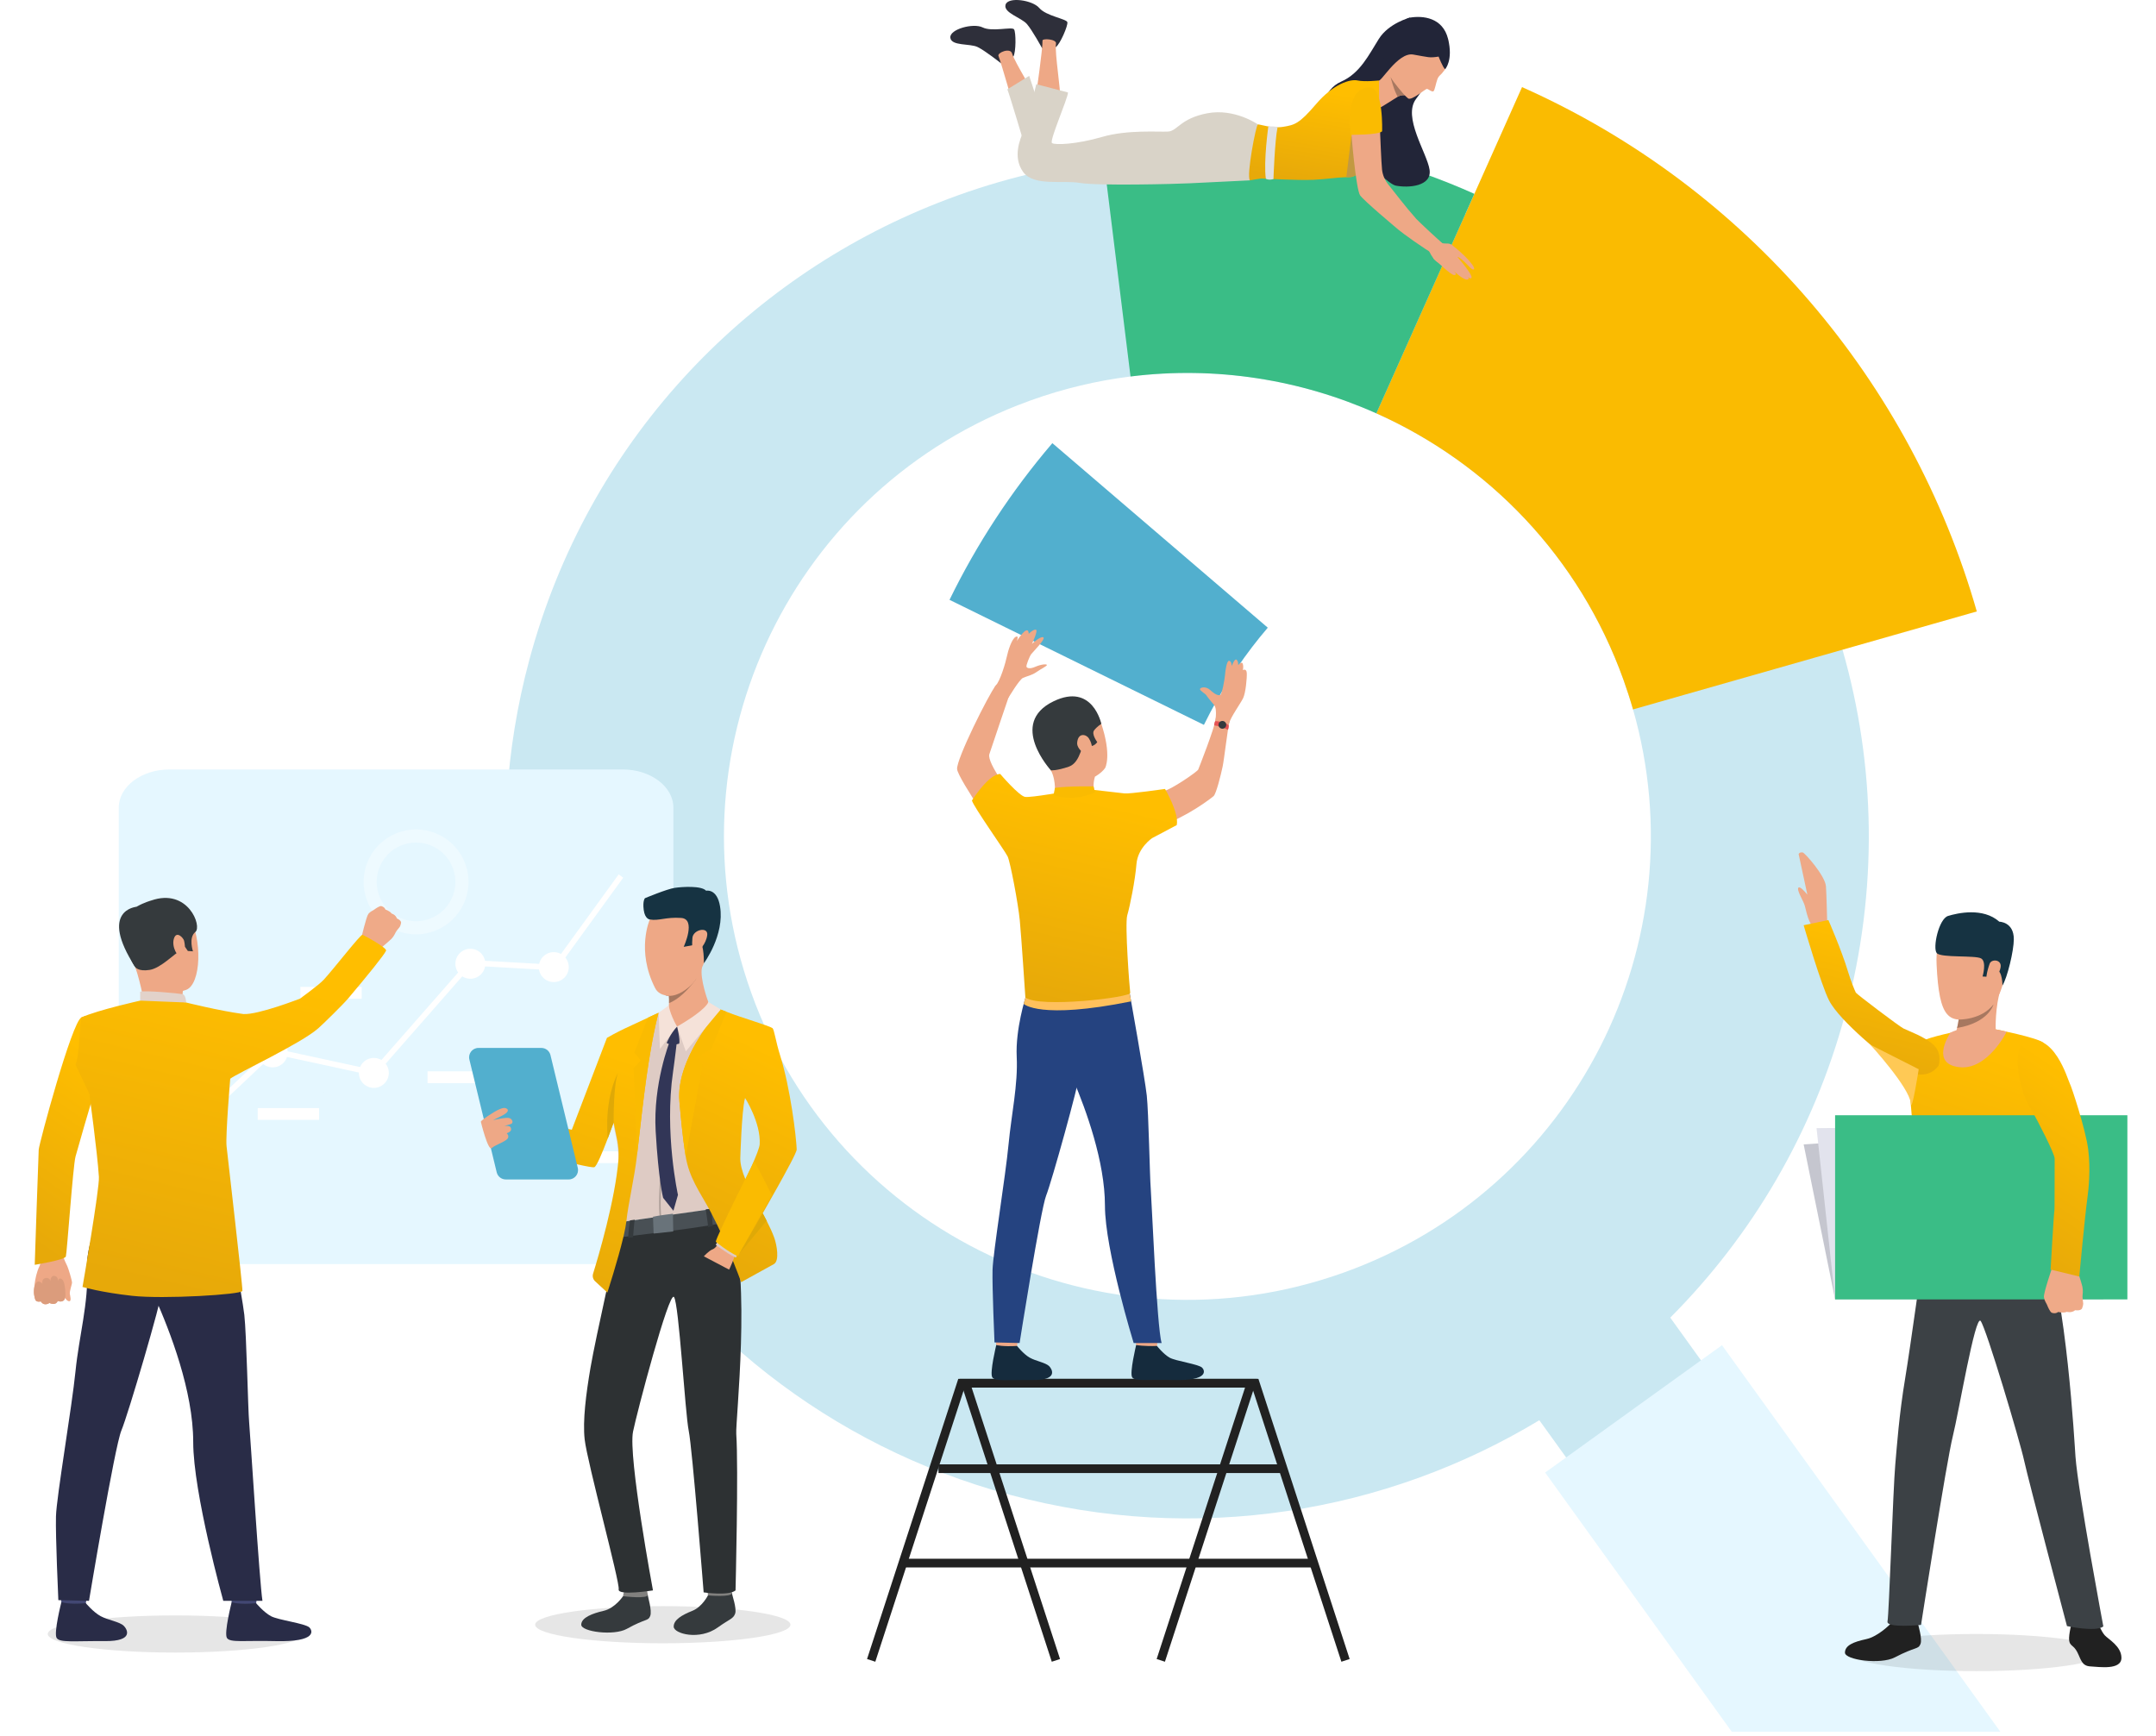 <svg width="452" height="364" viewBox="0 0 452 364" fill="none" xmlns="http://www.w3.org/2000/svg">
<path d="M386.297 136.29C386.29 136.263 386.283 136.239 386.275 136.213C374.88 96.471 346.439 62.501 307.143 45.021H307.139C300.409 41.999 293.344 39.493 286.012 37.519C267.665 32.581 249.179 31.463 231.41 33.662C231.396 33.665 231.377 33.665 231.363 33.669L231.338 33.662C219.381 35.159 207.744 38.145 196.677 42.519C196.655 42.527 196.635 42.537 196.612 42.545C155.972 58.528 123.192 92.928 110.976 138.328C90.47 214.525 135.604 292.894 211.774 313.394C250.891 323.917 290.577 317.142 322.716 297.749L328.717 306.08L356.992 285.721L350.166 276.242C367.197 259.162 380.129 237.531 386.846 212.565C393.836 186.6 393.203 160.374 386.297 136.29ZM281.709 266.795C231.207 284.893 175.594 258.629 157.494 208.127C139.733 158.564 164.7 104.074 213.374 84.96C214.296 84.598 215.224 84.247 216.165 83.911C223.056 81.442 230.04 79.797 237.011 78.929C254.884 76.702 272.668 79.565 288.547 86.658C311.874 97.078 331.081 116.629 340.379 142.58C341.109 144.623 341.772 146.673 342.361 148.73C356.311 197.518 330.169 249.427 281.709 266.795Z" fill="#CAE8F2"/>
<path d="M414.431 128.191L386.275 136.213L342.36 148.729C341.771 146.673 341.109 144.622 340.378 142.58C331.081 116.629 311.873 97.078 288.547 86.657L307.139 45.021H307.143L309.1 40.639L319.092 18.261C366.452 39.327 400.722 80.285 414.431 128.191Z" fill="#FABB01"/>
<path d="M309.1 40.639L307.143 45.021L288.547 86.658C272.667 79.565 254.884 76.702 237.011 78.929L231.41 33.662L230.824 28.914C249.193 26.634 268.304 27.79 287.273 32.895C294.844 34.931 302.148 37.519 309.1 40.639Z" fill="#3ABD86"/>
<path d="M265.787 131.592C261.224 136.928 257.176 142.848 253.751 149.315C253.285 150.196 252.835 151.081 252.398 151.969L211.457 131.845L199.064 125.755C204.793 114.015 212.017 102.981 220.607 92.925L220.633 92.912L227.5 98.793L231.133 101.907L265.787 131.592Z" fill="#52AFCE"/>
<path d="M419.364 363.058H363.061L323.935 308.719L342.285 295.504L361.013 282.02L370.339 294.977L419.364 363.058Z" fill="#E5F7FF"/>
<path d="M218.466 10.095C218.466 10.095 216.436 6.371 215.283 5.031C214.129 3.691 210.294 2.685 210.815 0.973C211.336 -0.739 216.474 0.005 217.889 1.681C219.303 3.357 223.623 3.952 223.771 4.659C223.919 5.367 222.271 9.238 221.346 9.871C220.42 10.504 218.466 10.095 218.466 10.095Z" fill="#2E2F3A"/>
<path d="M209.842 13.249C209.842 13.249 206.538 10.629 204.947 9.857C203.354 9.086 199.436 9.686 199.234 7.907C199.033 6.128 204.045 4.772 206.008 5.748C207.972 6.723 212.171 5.554 212.589 6.145C213.006 6.735 213.03 10.943 212.433 11.892C211.834 12.839 209.842 13.249 209.842 13.249Z" fill="#2E2F3A"/>
<path d="M217.181 20.071C217.181 20.071 218.624 10.205 218.56 8.494C218.541 8.005 221.528 8.186 221.388 9.126C221.084 11.172 222.463 19.103 222.223 20.555C221.985 22.007 217.059 20.985 217.181 20.071Z" fill="#EEA886"/>
<path d="M212.661 22.907C212.661 22.907 209.957 13.326 209.327 11.734C209.047 11.025 211.802 9.927 212.176 11.191C212.762 13.175 217.125 19.921 217.481 21.349C217.837 22.776 212.911 23.795 212.661 22.907Z" fill="#EEA886"/>
<path d="M214.538 29.564C214.538 29.564 211.635 19.774 211.188 18.732L215.766 15.903C215.766 15.903 217.889 22.156 218.187 23.721C218.485 25.284 214.538 29.564 214.538 29.564Z" fill="#D9D3C8"/>
<path d="M295.594 3.696C295.594 3.696 291.172 4.814 289.068 8.157C286.964 11.501 285.146 15.353 281.192 17.1C277.239 18.847 277.213 23.349 277.521 24.043C277.828 24.738 289.973 38.389 292.623 38.917C295.274 39.445 300.235 39.078 299.704 35.57C299.173 32.062 293.974 24.516 296.893 20.71C299.81 16.903 300.546 13.396 300.546 13.396L295.594 3.696Z" fill="#222538"/>
<path d="M294.822 20.021C294.822 20.021 294.692 19.979 294.476 19.959C294.224 19.935 293.858 19.942 293.442 20.083C293.338 20.118 293.2 20.188 293.037 20.284C291.986 20.903 289.5 22.584 289.163 22.624C288.775 22.67 289.103 16.87 289.103 16.87C289.103 16.87 290.427 14.528 290.593 12.986C290.76 11.444 294.822 20.021 294.822 20.021Z" fill="#EEA886"/>
<path d="M263.716 26.083C263.716 26.083 258.859 22.677 253.163 23.738C247.467 24.799 246.853 27.462 244.897 27.582C242.942 27.702 236.409 27.144 231.049 28.708C225.688 30.271 221.164 30.439 220.55 29.992C219.936 29.545 223.901 20.611 223.901 19.382L217.255 17.651C217.255 17.651 215.357 25.58 214.612 27.367C213.816 29.279 212.285 32.877 214.464 36.004C216.641 39.131 222.728 37.722 226.413 38.352C230.098 38.983 246.595 38.578 249.476 38.423C252.603 38.256 262.04 37.81 262.04 37.81L263.716 26.083Z" fill="#D9D3C8"/>
<path d="M303.618 8.428C303.618 8.428 303.928 13.228 302.862 14.667C302.436 15.243 302.146 15.556 301.954 15.725C301.679 15.963 301.467 16.263 301.347 16.604C301.016 17.527 300.814 18.827 300.553 19.104C300.267 19.407 299.437 18.637 299.137 18.635C298.837 18.633 295.914 21.156 295.216 20.64C294.516 20.123 290.251 15.796 290.609 12.828C290.968 9.861 292.276 5.431 297.078 5.459C301.88 5.486 303.25 7.234 303.618 8.428Z" fill="#EEA886"/>
<path d="M289.106 31.332C289.014 31.53 287.249 34.349 285.314 35.986C284.511 36.665 283.68 37.14 282.927 37.14C282.696 37.14 282.472 37.143 282.253 37.148C280.034 37.209 278.328 37.549 275.331 37.698C272.218 37.853 264.666 37.419 264.442 37.419C264.219 37.419 262.041 37.81 262.041 37.81C261.259 36.861 263.325 26.139 263.716 26.083C264.108 26.027 266.621 26.976 269.022 26.585C271.422 26.194 272.371 25.971 275.946 21.782C279.519 17.595 283.093 16.533 284.602 16.868C286.109 17.203 289.106 16.868 289.106 16.868C289.106 16.868 289.236 31.053 289.106 31.332Z" fill="url(#paint0_linear)"/>
<path d="M301.6 11.864C301.6 11.864 302.495 14.182 302.97 14.503C302.97 14.503 304.697 12.676 303.587 8.169C302.478 3.661 298.295 3.238 295.594 3.695C292.231 4.265 288.846 15.642 289.02 16.749C289.195 17.858 292.961 10.87 296.263 11.433C299.563 11.995 299.59 12.179 301.6 11.864Z" fill="#222538"/>
<path d="M294.484 19.967C294.234 19.944 293.866 19.962 293.449 20.102C293.346 20.137 293.2 20.188 293.037 20.284C292.266 19.079 291.55 16.225 291.525 16.127C292.042 17.227 294.484 19.967 294.484 19.967Z" fill="#A77860"/>
<path d="M285.314 35.986C284.511 36.665 283.68 37.14 282.927 37.14C282.696 37.14 282.472 37.143 282.253 37.149L283.35 28.261L285.314 35.986Z" fill="#C29941"/>
<path d="M302.689 51.291L300.545 53.24C298.697 52.249 294.062 48.914 293.171 48.155C292.236 47.358 286.001 42.143 285.145 40.955C284.282 39.766 283.187 27.482 283.299 26.919C283.408 26.364 288.72 26.079 289.321 27.379C289.321 27.379 289.598 34.384 289.741 35.558C289.876 36.73 290.325 37.79 291.129 38.777C292.243 40.142 294.614 43.313 296.908 45.877C297.456 46.488 301.982 50.681 302.689 51.291Z" fill="#EEA886"/>
<path d="M289.758 27.535C289.758 27.535 290.092 18.206 287.059 18.321C283.222 18.467 282.647 23.161 283.168 28.262C283.168 28.262 288.902 28.317 289.758 27.535Z" fill="#FABB01"/>
<path d="M301.657 50.377C301.657 50.377 301.942 50.827 302.356 50.966C303.069 51.208 304.126 50.744 304.647 51.679C305.168 52.614 302.653 54.951 301.978 55.093C301.302 55.234 300.219 54.183 299.374 52.108C298.528 50.035 301.657 50.377 301.657 50.377Z" fill="#EEA886"/>
<path d="M304.426 51.387C304.426 51.387 305.71 52.363 307.007 53.618C308.145 54.718 309.302 56.162 309.01 56.434C308.61 56.807 307.835 55.567 306.634 54.548C305.528 53.61 305.591 53.972 305.591 53.972C305.591 53.972 305.579 53.868 306.588 55.114C307.672 56.454 308.792 58.045 308.458 58.274C308.248 58.418 308.238 58.457 307.766 58.031C307.985 58.331 307.933 58.431 307.817 58.529C307.212 59.036 305.312 57.301 304.557 56.612C305.133 57.145 305.499 57.595 304.915 57.664C304.244 57.742 301.668 55.174 300.658 54.339C299.554 53.428 304.426 51.387 304.426 51.387Z" fill="#EEA886"/>
<path d="M265.9 26.511C265.9 26.511 264.876 33.852 265.38 37.464C265.38 37.464 265.914 37.861 266.977 37.54C266.977 37.54 267.243 29.525 267.837 26.68C267.837 26.68 267.51 26.433 265.9 26.511Z" fill="#E0E0E0"/>
<path d="M405.457 265.406H390.087V266.484H405.457V265.406Z" fill="white"/>
<path d="M405.457 267.437H390.087V271.967H405.457V267.437Z" fill="white"/>
<path d="M391.934 273.489H382.867V274.167H391.934V273.489Z" fill="white"/>
<path d="M391.934 274.463H382.867V276.296H391.934V274.463Z" fill="white"/>
<path d="M408.657 259.599H407.98V272.29H408.657V259.599Z" fill="white"/>
<g opacity="0.1" filter="url(#filter0_f)">
<ellipse cx="36.772" cy="342.564" rx="26.763" ry="3.893" fill="black"/>
</g>
<g opacity="0.1" filter="url(#filter1_f)">
<ellipse cx="138.957" cy="340.618" rx="26.763" ry="3.893" fill="black"/>
</g>
<g opacity="0.1" filter="url(#filter2_f)">
<ellipse cx="414.371" cy="346.457" rx="26.763" ry="3.893" fill="black"/>
</g>
<path d="M130.549 265.022H35.521C29.653 265.022 24.897 261.437 24.897 257.014V169.325C24.897 164.903 29.654 161.318 35.521 161.318H130.548C136.415 161.318 141.172 164.903 141.172 169.325V257.014C141.172 261.438 136.415 265.022 130.549 265.022Z" fill="#E5F7FF"/>
<g opacity="0.76">
<g opacity="0.76">
<g opacity="0.76">
<path opacity="0.76" d="M97.578 181.184C95.932 176.582 91.533 173.754 86.896 173.893C85.773 173.927 84.637 174.135 83.522 174.534C80.145 175.742 77.723 178.432 76.728 181.61C76.038 183.813 76.033 186.249 76.871 188.59C76.954 188.823 77.044 189.052 77.142 189.276C77.582 190.29 78.16 191.207 78.846 192.014C81.724 195.395 86.498 196.825 90.927 195.243C96.646 193.196 99.624 186.903 97.578 181.184ZM90.001 192.649C86.68 193.838 83.101 192.766 80.943 190.23C80.429 189.625 79.996 188.938 79.666 188.177C79.593 188.01 79.525 187.839 79.463 187.663C78.835 185.908 78.838 184.081 79.355 182.43C80.101 180.048 81.917 178.03 84.448 177.124C85.285 176.825 86.137 176.669 86.979 176.644C90.455 176.54 93.753 178.66 94.987 182.111C96.521 186.398 94.288 191.117 90.001 192.649Z" fill="white"/>
</g>
</g>
</g>
<path d="M98.869 202.456L116.557 203.454L130.656 184.006L129.703 183.316L115.981 202.243L98.362 201.248L78.161 224.286L57.012 219.702L36.114 239.42L36.923 240.276L57.368 220.986L78.589 225.582L98.869 202.456Z" fill="white"/>
<path d="M78.375 228.074C80.109 228.074 81.514 226.668 81.514 224.934C81.514 223.201 80.109 221.795 78.375 221.795C76.641 221.795 75.236 223.201 75.236 224.934C75.236 226.668 76.641 228.074 78.375 228.074Z" fill="white"/>
<path d="M98.61 205.191C100.344 205.191 101.749 203.785 101.749 202.051C101.749 200.318 100.344 198.912 98.61 198.912C96.876 198.912 95.471 200.318 95.471 202.051C95.471 203.785 96.876 205.191 98.61 205.191Z" fill="white"/>
<path d="M116.099 205.89C117.833 205.89 119.238 204.484 119.238 202.75C119.238 201.017 117.833 199.611 116.099 199.611C114.365 199.611 112.96 201.017 112.96 202.75C112.96 204.484 114.365 205.89 116.099 205.89Z" fill="white"/>
<path d="M57.173 223.773C58.907 223.773 60.312 222.368 60.312 220.634C60.312 218.9 58.907 217.495 57.173 217.495C55.44 217.495 54.034 218.9 54.034 220.634C54.034 222.368 55.44 223.773 57.173 223.773Z" fill="white"/>
<path d="M66.886 232.304H54.033V234.779H66.886V232.304Z" fill="white"/>
<path d="M75.825 206.907H62.972V209.381H75.825V206.907Z" fill="white"/>
<path d="M102.485 224.605H89.632V227.08H102.485V224.605Z" fill="white"/>
<path d="M114.014 220.655H101.161V223.131H114.014V220.655Z" fill="white"/>
<path d="M132.68 241.366H119.827V243.84H132.68V241.366Z" fill="white"/>
<path d="M202.222 290.902H261.023L242.49 347.813L244.224 348.378L263.532 289.08H200.898L181.774 347.813L183.507 348.378L202.222 290.902Z" fill="#212121"/>
<path d="M222.234 347.813L203.703 290.902H262.503L281.218 348.378L282.951 347.813L263.826 289.079H201.192L220.502 348.378L222.234 347.813Z" fill="#212121"/>
<path d="M268.722 307H196.752V308.822H268.722V307Z" fill="#212121"/>
<path d="M275.443 326.788H189.338V328.611H275.443V326.788Z" fill="#212121"/>
<path d="M231.687 161.011C231.687 161.011 233.152 158.446 230.828 151.573C228.581 144.923 220.797 145.527 218.324 149.787C215.852 154.045 216.687 156.692 220.328 161.501C223.969 166.31 230.176 163.211 231.687 161.011Z" fill="#EEA886"/>
<path d="M213.61 279.291C213.61 279.291 213.225 282.114 213.177 282.538C213.129 282.961 208.894 282.289 208.894 282.289L208.55 278.928C208.55 278.928 213.081 278.892 213.61 279.291Z" fill="#EEA886"/>
<path d="M213.222 282.178C213.222 282.178 214.564 283.881 215.862 284.621C217.16 285.363 219.2 285.657 219.968 286.425C220.521 286.979 221.985 289.363 216.594 289.316C211.203 289.268 208.603 289.652 208.026 288.738C207.449 287.823 208.862 281.988 208.862 281.988C208.862 281.988 210.182 282.359 213.222 282.178Z" fill="#152B3D"/>
<path d="M242.94 279.291C242.94 279.291 242.555 282.114 242.507 282.538C242.459 282.961 238.222 282.289 238.222 282.289L237.88 278.928C237.88 278.928 242.41 278.892 242.94 279.291Z" fill="#EEA886"/>
<path d="M242.552 282.178C242.552 282.178 243.894 283.881 245.192 284.621C246.49 285.363 251.267 285.972 252.034 286.739C252.588 287.293 253.511 289.525 245.925 289.316C240.535 289.166 237.934 289.652 237.356 288.738C236.778 287.823 238.191 281.988 238.191 281.988C238.191 281.988 239.866 282.286 242.552 282.178Z" fill="#152B3D"/>
<path d="M215.037 208.991C215.037 208.991 212.865 215.739 213.151 221.555C213.437 227.372 212.028 233.737 211.451 239.811C210.81 246.585 208.182 262.62 208.086 266.245C207.991 269.867 208.494 281.437 208.494 281.437L213.755 281.563C213.755 281.563 218.173 253.53 219.317 250.669C220.462 247.808 226.136 227.416 226.326 225.128C226.517 222.841 215.037 208.991 215.037 208.991Z" fill="#254380"/>
<path d="M236.847 208.288C236.847 208.288 240.04 226.134 240.421 229.693C240.802 233.253 241.057 246.92 241.247 249.145C241.438 251.369 242.518 278.26 243.536 281.565H237.671C237.671 281.565 231.649 262.018 231.649 252.769C231.649 243.521 227.661 232.661 225.086 226.56C222.512 220.458 216.62 220.313 215.037 208.992C215.037 208.991 234.705 204.696 236.847 208.288Z" fill="#254380"/>
<path d="M229.559 162.827C229.559 162.827 228.897 164.753 229.559 166.127C230.221 167.501 221.106 166.676 221.106 166.676C221.106 166.676 221.518 163.836 220.327 161.5C219.136 159.165 229.559 162.827 229.559 162.827Z" fill="#EEA886"/>
<path d="M214.613 210.461C214.613 210.461 217.892 213.827 237.14 209.936L236.848 208.287L214.966 209.111L214.613 210.461Z" fill="#FFC05C"/>
<path d="M230.939 166.574C230.939 166.574 234.306 166.917 235.268 167.1C236.229 167.283 242.704 165.943 244.032 165.805C245.361 165.667 251.023 161.787 251.208 161.328C251.391 160.871 254.653 152.61 254.837 150.824C255.02 149.037 258.015 149.96 257.758 151.19C257.277 153.493 256.66 159.082 256.323 160.703C255.957 162.452 254.978 166.413 254.429 166.901C253.88 167.389 248.779 171.268 243.787 172.917C238.795 174.567 235.036 176.994 235.036 176.994H210.431C210.431 176.994 200.86 163.314 200.654 161.252C200.449 159.191 207.339 145.491 208.714 143.774C210.088 142.057 212.075 144.335 212.075 144.335C212.075 144.335 207.958 156.415 207.409 158.133C206.859 159.851 212.197 167.398 213.663 167.421C215.129 167.443 218.892 166.962 220.564 166.894C222.236 166.824 224 166.092 224 166.092L230.939 166.574Z" fill="#EEA886"/>
<path d="M241.543 175.711C241.543 175.711 238.53 177.714 238.256 181.149C237.981 184.583 236.882 190.011 236.332 191.868C235.782 193.721 236.813 207.187 236.95 208.149C237.087 209.111 217.91 211.396 214.965 209.111C214.965 209.111 214.141 196.538 213.797 192.966C213.453 189.393 211.804 180.737 211.254 179.568C210.705 178.401 204.041 169.052 203.766 167.82C203.766 167.82 207.213 162.324 209.686 162.254C209.686 162.254 213.615 166.858 214.896 167.064C216.176 167.271 224.027 165.831 224.028 165.82C224.028 165.82 224.885 166.986 229.44 165.612C229.44 165.612 234.865 166.224 235.747 166.337C236.816 166.473 244.244 165.404 244.244 165.404C244.244 165.404 247.224 170.436 246.703 172.978L241.543 175.711Z" fill="url(#paint1_linear)"/>
<path d="M254.663 151.897C254.663 151.897 255.337 148.712 254.527 147.799C254.066 147.278 252.957 145.901 252.856 145.697C252.755 145.495 251.565 144.811 251.565 144.483C251.565 144.154 252.729 143.749 253.742 144.686C254.755 145.623 255.387 145.824 255.791 145.723C256.197 145.623 256.779 142.257 256.83 141.421C256.88 140.586 257.203 138.384 257.725 138.535C258.246 138.686 258.222 139.649 258.222 139.649C258.222 139.649 258.829 137.978 259.235 138.307C259.639 138.636 259.588 139.446 259.588 139.446C259.588 139.446 260.347 138.51 260.55 139.193C260.753 139.877 260.55 140.484 260.55 140.484C260.55 140.484 261.335 140.053 261.385 141.116C261.435 142.179 261.157 145.293 260.6 146.406C260.043 147.52 257.959 150.434 257.711 151.57C257.462 152.708 254.663 151.897 254.663 151.897Z" fill="#EEA886"/>
<path d="M211.404 146.304C211.404 146.304 213.693 142.456 214.472 142.114C215.25 141.77 216.349 141.574 217.311 140.888C218.274 140.202 219.545 139.629 219.476 139.4C219.407 139.171 218.274 139.262 217.059 139.788C215.846 140.316 215.314 140.061 215.199 139.785C215.085 139.511 215.846 137.57 216.213 137.112C216.58 136.655 219.19 134.029 218.755 133.639C218.32 133.25 216.625 134.693 216.351 134.99C216.351 134.99 217.702 132.15 217.175 132.014C216.648 131.876 215.663 132.883 215.663 132.883C215.663 132.883 215.778 130.455 213.167 134.395C213.167 134.395 213.717 133.089 212.915 133.525C212.113 133.96 211.334 136.41 211.082 137.647C210.831 138.884 209.687 142.824 208.714 143.774C207.739 144.724 211.404 146.304 211.404 146.304Z" fill="#EEA886"/>
<path d="M220.327 161.5C220.327 161.5 221.534 161.608 224.097 160.722C226.664 159.836 226.854 155.351 227.409 155.882C228.541 156.966 229.611 156.218 230.038 155.576C230.038 155.576 228.786 153.927 229.365 153.133C229.946 152.339 230.89 151.76 230.89 151.76C230.89 151.76 229.086 143.064 220.876 147.026C211.258 151.668 220.327 161.5 220.327 161.5Z" fill="#353A3D"/>
<path d="M229.559 166.127L229.269 164.871C229.269 164.871 224.03 164.763 221.17 165.178L220.87 166.681C220.871 166.681 224.53 168.341 229.559 166.127Z" fill="#FABB01"/>
<path d="M228.267 154.783C227.791 153.992 226.031 153.459 225.824 155.698C225.664 157.435 228.97 159.332 229 157.713C229.03 156.095 228.584 155.309 228.267 154.783Z" fill="#EEA886"/>
<path d="M254.789 151.175C254.789 151.175 256.68 151.221 257.597 152.05C257.597 152.05 257.657 152.575 257.444 152.991C257.444 152.991 255.805 152.225 254.549 152.082C254.549 152.081 254.569 151.394 254.789 151.175Z" fill="#E55353"/>
<path d="M256.269 152.775C256.718 152.775 257.082 152.41 257.082 151.961C257.082 151.512 256.718 151.148 256.269 151.148C255.82 151.148 255.456 151.512 255.456 151.961C255.456 152.41 255.82 152.775 256.269 152.775Z" fill="#353A3D"/>
<path d="M378.129 239.917L440.594 235.901L440.937 272.418H384.725L378.129 239.917Z" fill="#C5C6CF"/>
<path d="M380.833 236.515L440.594 235.901L440.937 272.418H384.725L380.833 236.515Z" fill="#E2E3ED"/>
<path d="M379.886 193.999C379.886 193.999 381.307 195.563 381.867 194.875C382.425 194.187 383.061 193.21 383.061 193.21L379.886 193.999Z" fill="#EEA987"/>
<path d="M377.079 179.063L378.908 187.561C378.345 186.87 377.358 185.765 377.037 186.092C376.58 186.562 378.106 188.881 378.368 189.879C378.606 190.795 378.921 192.222 379.316 193.067L380.006 194.459L383.06 193.209C383.06 193.209 382.918 187.15 382.804 185.787C382.616 183.568 378.347 178.763 377.934 178.713C377.188 178.623 377.079 179.063 377.079 179.063Z" fill="#EEA987"/>
<path d="M439.653 339.923C439.653 339.923 440.514 341.995 441.238 342.817C441.963 343.638 444.738 345.107 444.754 347.547C444.77 350.192 440.076 349.459 438.239 349.361C436.403 349.265 436.263 347.852 435.49 346.353C434.718 344.856 433.938 345.11 433.793 343.902C433.648 342.693 434.385 339.988 434.385 339.988L439.653 339.923Z" fill="#212121"/>
<path d="M396.377 340.397C396.377 340.397 393.819 343.084 391.223 343.647C388.624 344.21 386.81 344.927 386.789 346.468C386.77 348.01 394.262 349.024 397.234 347.472C401.668 345.152 402.119 345.851 402.611 344.691C403.102 343.533 402.02 340.433 402.052 340.064C402.092 339.609 396.377 340.397 396.377 340.397Z" fill="#212121"/>
<path d="M403.199 262.841C403.199 262.841 400.513 282.355 399.416 288.952C398.132 296.665 397.697 303.038 397.34 307.031C396.89 312.052 396.026 338.455 395.711 339.923C395.396 341.392 402.74 340.66 402.74 340.66C402.74 340.66 408.067 306.423 409.408 301.074C410.656 296.096 414.089 275.567 415.227 276.927C416.366 278.286 423.517 302.305 424.359 306.233C425.204 310.16 433.336 340.907 433.336 340.907C433.336 340.907 439.414 342.212 440.96 340.982C440.96 340.982 435.656 312.734 435.119 305.372C434.913 302.567 433.251 271.921 428.507 259.504C425.998 252.942 403.199 262.841 403.199 262.841Z" fill="#3C4145"/>
<path d="M411.081 216.037C411.081 216.037 403.972 217.507 403.128 218.255C402.213 219.049 400.598 226.835 400.501 229.005C400.405 231.174 401.359 240.233 402.275 243.607C403.19 246.982 402.981 264.592 402.57 267.36C402.57 267.36 416.83 270.15 430.905 268.319C430.905 268.319 428.472 253.025 429.034 248.402C429.757 242.479 431.492 228.834 431.492 228.834C431.492 228.834 429.613 219.647 428.36 218.588C427.107 217.526 418.395 215.801 418.395 215.801L411.081 216.037Z" fill="url(#paint2_linear)"/>
<path d="M414.02 194.055C414.02 194.055 405.469 190.892 406.004 202.256C406.538 213.619 408.542 214.775 414.167 213.188C419.793 211.6 420.264 204.429 420.996 200.979C421.728 197.527 416.816 194.553 414.02 194.055Z" fill="#EEA886"/>
<path d="M409.673 217.838C409.673 217.838 414.116 221.44 418.394 215.8C418.394 215.8 418.206 211.226 419.515 206.953C420.825 202.68 410.561 212.651 410.561 212.651C410.668 212.726 410.689 213.154 410.628 213.749C410.577 214.253 410.466 214.878 410.299 215.514C409.924 216.943 410.012 216.69 409.673 217.838Z" fill="#EEA886"/>
<path d="M419.808 206.615C419.808 206.615 419.832 203.579 418.57 203.299C417.307 203.02 416.657 204.775 416.657 204.775L415.641 204.72C415.641 204.72 416.55 201.645 415.347 200.938C414.143 200.232 406.943 200.853 406.039 199.817C405.136 198.78 406.446 192.63 408.411 192.026C410.375 191.422 415.741 190.197 419.148 193.231C419.148 193.231 422.2 193.252 422.193 196.911C422.189 199.326 420.836 204.968 419.808 206.615Z" fill="#163342"/>
<path d="M410.299 215.515C416.928 214.401 417.918 210.631 417.932 210.572C415.356 213.895 410.628 213.75 410.628 213.75C410.577 214.254 410.466 214.879 410.299 215.515Z" fill="#A77860"/>
<path d="M417.14 202.01C417.519 201.008 419.651 201.134 419.433 202.723C419.216 204.31 417.452 206.755 416.744 206.296C416.036 205.838 416.62 203.392 417.14 202.01Z" fill="#EEA886"/>
<path d="M420.702 216.288C420.702 216.288 416.692 224.391 410.791 223.735C404.888 223.08 408.309 217.425 408.874 216.523C408.874 216.523 412.415 214.248 420.702 216.288Z" fill="#EEA886"/>
<path d="M383.459 209.745C381.792 206.5 378.129 193.972 378.129 193.972L383.314 192.886C383.314 192.886 386.074 199.192 387.386 203.554C388.027 205.682 388.885 207.769 389.075 208.105C389.267 208.44 398.103 215.131 399.065 215.624C400.029 216.115 403.728 217.395 405.497 219.194C407.266 220.988 406.404 223.45 406.404 223.45C402.653 228.275 395.724 222.002 395.724 222.002C395.724 222.002 385.795 214.291 383.459 209.745Z" fill="url(#paint3_linear)"/>
<path d="M392.109 219.022C392.109 219.022 400.295 227.961 400.578 231.274C400.778 233.639 402.253 224.163 402.253 224.163L392.109 219.022Z" fill="#FFC955"/>
<path d="M446 233.81H384.724V272.418H446V233.81Z" fill="#3ABD86"/>
<path d="M436.475 274.359C436.475 274.359 436.766 273.649 436.74 273.278C436.74 273.278 436.644 272.604 436.606 272.122C436.594 271.969 436.587 271.835 436.591 271.748C436.61 271.386 436.76 270.594 436.56 269.71C436.361 268.826 435.34 265.777 435.34 265.777L432.587 266.186L430.194 265.862C430.194 265.862 428.411 271.067 428.502 271.912C428.512 271.994 428.523 272.075 428.541 272.15C428.687 272.859 429.093 273.323 429.212 273.687C429.256 273.819 429.788 275.111 430.186 275.234C430.74 275.408 431.193 275.302 431.5 275.051C431.5 275.051 432.598 275.342 433.294 275.023C433.294 275.023 434.297 275.323 435.05 274.682C435.049 274.683 436.103 274.873 436.475 274.359Z" fill="#EFAA88"/>
<path d="M424.446 218.39C423.514 218.751 422.526 221.006 423.261 225.43C424.048 230.175 425.615 232.202 426.246 233.312C426.875 234.42 430.769 241.814 430.755 242.909C430.716 245.757 430.783 253.276 430.693 253.852C430.54 254.836 429.904 266.164 429.904 266.164L435.918 267.619C435.918 267.619 437.103 254.845 437.639 250.983C437.854 249.434 438.32 245.184 437.784 240.948C437.267 236.863 434.307 227.832 433.91 227.113C433.512 226.395 430.609 216.003 424.446 218.39Z" fill="url(#paint4_linear)"/>
<path d="M12.637 261.613C12.637 261.613 13.229 262.584 13.302 263.375C13.361 264.001 13.887 264.937 14.116 265.454C14.344 265.97 15.077 268.311 15.104 268.92C15.114 269.169 14.56 270.739 14.637 271.241C14.716 271.742 15.004 272.736 14.553 272.803C14.102 272.87 13.592 272.054 13.592 272.054C13.592 272.054 13.634 272.516 13.252 272.693C12.512 273.036 12.118 272.734 12.118 272.734C12.118 272.734 11.845 273.242 11.502 273.31C10.744 273.461 10.374 273.157 10.374 273.157C10.374 273.157 10.04 273.443 9.517 273.433C8.848 273.42 8.567 272.842 8.567 272.842C8.567 272.842 7.719 273.012 7.473 272.617C7.227 272.222 7.269 271.8 7.168 271.441C7.066 271.082 7.144 267.847 8.242 265.518C9.341 263.188 7.963 260.916 7.963 260.916L12.637 261.613Z" fill="#EEA886"/>
<path d="M13.709 271.749C13.709 271.749 13.785 268.846 13.021 268.229C12.257 267.61 12.17 268.659 12.17 268.659C12.17 268.659 12.274 267.622 11.439 267.484C10.605 267.343 10.569 268.573 10.569 268.573C10.569 268.573 10.433 267.775 9.555 267.939C8.678 268.103 8.886 269.122 8.886 269.122C8.886 269.122 8.049 268.123 7.506 269.082C6.588 270.703 7.472 272.617 7.472 272.617C7.472 272.617 7.731 273.056 8.566 272.841C8.566 272.841 9.125 273.966 10.373 273.157C10.373 273.157 11.651 273.862 12.118 272.733C12.118 272.733 13.528 273.403 13.709 271.749Z" fill="#DB9C7C"/>
<path d="M22.484 219.794C22.484 219.794 17.515 236.358 15.835 242.467C15.309 244.384 14.034 262.683 13.809 263.42C13.584 264.157 7.28 265.166 7.28 265.166C7.28 265.166 8.045 242.275 8.116 241.025C8.187 239.777 15.072 214.212 17.073 213.3C18.573 212.616 19.366 213.181 21.255 214.584C23.907 216.554 22.484 219.794 22.484 219.794Z" fill="url(#paint5_linear)"/>
<path d="M84.093 193.424C84.093 193.424 83.984 194.068 83.801 194.327C83.801 194.327 83.428 194.771 83.183 195.102C83.106 195.208 83.04 195.302 83.004 195.367C82.853 195.637 82.606 196.277 82.065 196.827C81.523 197.375 79.412 199.123 79.412 199.123L77.604 197.589L75.728 196.747C75.728 196.747 76.778 192.179 77.224 191.608C77.267 191.554 77.313 191.5 77.359 191.452C77.784 191.007 78.287 190.853 78.536 190.643C78.629 190.568 79.594 189.872 79.938 189.962C80.416 190.086 80.697 190.365 80.806 190.685C80.806 190.685 81.731 190.969 82.092 191.512C82.092 191.512 82.954 191.747 83.209 192.551C83.208 192.551 84.055 192.886 84.093 193.424Z" fill="#EFAA88"/>
<path d="M49.037 224.231L50.32 223.756C50.32 223.756 48.719 219.997 48.02 220.088C47.214 220.193 46.211 220.46 46.211 220.46L49.037 224.231Z" fill="#EAD8CF"/>
<path d="M49.33 224.879C49.165 224.757 46.601 219.835 46.601 219.835L41.119 220.58L44.081 226.409L49.33 224.879Z" fill="#DA9B5B"/>
<path d="M18.452 332.888C18.452 332.888 17.999 336.035 17.943 336.507C17.886 336.978 12.903 336.229 12.903 336.229L12.499 332.485C12.499 332.484 17.829 332.445 18.452 332.888Z" fill="#424773"/>
<path d="M17.995 336.107C17.995 336.107 19.574 338.001 21.101 338.827C22.628 339.653 25.028 339.98 25.931 340.836C26.583 341.453 28.305 344.11 21.962 344.056C15.621 344.002 12.563 344.431 11.884 343.412C11.204 342.395 12.867 335.893 12.867 335.893C12.867 335.893 14.368 336.434 17.995 336.107Z" fill="#292C47"/>
<path d="M54.156 332.888C54.156 332.888 53.703 336.035 53.646 336.507C53.589 336.978 48.607 336.229 48.607 336.229L48.203 332.485C48.203 332.484 53.533 332.445 54.156 332.888Z" fill="#424773"/>
<path d="M53.698 336.107C53.698 336.107 55.277 338.001 56.804 338.827C58.331 339.653 63.951 340.332 64.854 341.187C65.505 341.804 66.59 344.288 57.666 344.056C51.326 343.89 48.266 344.431 47.587 343.412C46.907 342.395 48.571 335.893 48.571 335.893C48.571 335.893 49.985 336.472 53.698 336.107Z" fill="#292C47"/>
<path d="M22.578 252.091C22.578 252.091 17.897 259.528 18.245 266.253C18.595 272.977 16.548 280.318 15.844 287.343C15.06 295.173 11.852 313.712 11.735 317.903C11.619 322.09 12.232 335.467 12.232 335.467L18.656 335.614C18.656 335.614 24.052 303.204 25.449 299.896C26.846 296.589 33.775 273.012 34.007 270.367C34.24 267.721 22.578 252.091 22.578 252.091Z" fill="#292C47"/>
<path d="M47.225 253.097C47.225 253.097 50.755 271.528 51.22 275.644C51.685 279.76 51.995 295.559 52.23 298.132C52.462 300.704 54.405 331.715 55.024 335.614H46.812C46.812 335.614 40.507 313.014 40.507 302.321C40.507 291.629 35.637 279.075 32.493 272.02C29.35 264.965 22.153 264.799 20.222 251.71C20.223 251.71 44.609 248.947 47.225 253.097Z" fill="#292C47"/>
<path d="M30.392 189.548C30.392 189.548 36.676 187.2 39.574 191.984C42.472 196.767 42.192 206.346 39.025 207.524C35.858 208.701 31.098 208.084 29.476 205.092C27.855 202.099 26.391 197.769 26.461 194.878C26.531 191.986 28.741 190.382 30.392 189.548Z" fill="#EEA886"/>
<path d="M38.342 207.742C38.342 207.742 38.08 209.44 38.514 210.275C38.945 211.111 30.372 211.133 30.372 211.133C30.372 211.133 29.674 206.587 28.356 202.744C27.037 198.905 38.342 207.742 38.342 207.742Z" fill="#EEA886"/>
<path d="M28.355 202.744C28.355 202.744 28.947 203.721 31.363 203.342C33.778 202.964 36.725 199.748 37.734 199.397C38.743 199.044 38.753 198.451 38.753 198.451L39.384 199.375L40.454 199.443C40.454 199.443 39.478 196.566 40.951 195.395C42.425 194.222 39.422 186.09 31.675 188.797C31.675 188.797 25.725 190.437 25.94 193.821C26.157 197.204 27.024 201.06 28.355 202.744Z" fill="#353A3D"/>
<path d="M39.022 210.175C39.022 210.175 38.995 208.577 38.271 208.423C37.546 208.272 30.28 207.573 29.392 207.922V209.782C29.393 209.782 31.104 210.836 39.022 210.175Z" fill="#E2D2CA"/>
<path d="M38.593 197.221C38.456 196.653 37.014 195.031 36.461 196.768C35.909 198.504 37.296 200.84 38.069 200.641C38.843 200.441 38.936 198.66 38.593 197.221Z" fill="#EEA886"/>
<path d="M67.86 229.044C67.856 229.042 67.853 229.042 67.848 229.043C67.899 229.064 67.905 229.066 67.86 229.044Z" fill="#323657"/>
<path d="M51.041 212.593C46.058 211.936 39.022 210.175 39.022 210.175L29.391 209.782C29.391 209.782 20.554 211.728 17.073 213.3C16.742 213.449 16.741 221.183 15.835 223.212L18.721 229.3C18.721 229.3 20.387 241.36 20.734 246.722C20.893 249.184 17.296 269.81 17.296 269.81C17.296 269.81 21.151 270.945 27.723 271.669C34.295 272.395 50.717 271.407 50.819 270.632C50.923 269.856 47.639 241.726 47.495 240.27C47.272 238.034 48.265 226.154 48.265 226.154C49.782 224.978 63.105 218.793 66.74 215.57C67.714 214.707 71.819 210.709 72.986 209.329C77.118 204.442 80.506 200.25 80.919 199.347C81.387 198.832 76.43 196.136 75.979 195.987C75.585 195.855 69.999 203.094 67.848 205.423C66.889 206.462 62.904 209.36 62.904 209.36C62.904 209.36 54.157 212.771 51.041 212.593Z" fill="url(#paint6_linear)"/>
<path d="M28.602 190.112C28.602 190.112 20.588 190.739 28.355 202.745L28.602 190.112Z" fill="#353A3D"/>
<path d="M130.627 334.633C130.627 334.633 128.94 337.158 126.573 337.704C124.206 338.25 121.875 339.116 121.858 340.609C121.839 342.104 128.701 342.995 131.408 341.488C135.451 339.241 135.862 339.918 136.311 338.796C136.759 337.672 135.772 334.668 135.801 334.311C135.836 333.869 130.627 334.633 130.627 334.633Z" fill="#353A3D"/>
<path d="M130.889 333.389C130.889 333.389 130.581 334.608 130.627 334.633C130.671 334.66 135.96 335.289 135.8 334.311C135.67 333.518 135.485 332.656 135.485 332.656L130.889 333.389Z" fill="#81807E"/>
<path d="M148.423 334.466C148.423 334.466 147.219 336.88 145.161 337.704C142.965 338.582 141.201 339.593 141.241 341.049C141.282 342.506 146.616 343.979 150.495 341.186C152.946 339.421 153.723 339.413 154.117 338.303C154.511 337.191 153.434 334.303 153.448 333.955C153.467 333.522 148.423 334.466 148.423 334.466Z" fill="#353A3D"/>
<path d="M148.363 333.213C148.363 333.213 148.377 334.443 148.423 334.466C148.468 334.489 153.579 334.91 153.449 333.954C153.346 333.193 152.953 332.273 152.953 332.273L148.363 333.213Z" fill="#81807E"/>
<path d="M129.624 259.445C129.624 259.445 124.876 280.389 123.791 286.768C122.868 292.199 122.133 297.853 122.574 301.772C123.123 306.625 129.993 331.776 129.705 333.198C129.418 334.62 136.893 333.426 136.893 333.426C136.893 333.426 131.668 305.371 132.712 300.151C133.485 296.282 140.258 270.592 141.296 271.911C142.333 273.228 143.62 296.155 144.389 299.962C145.158 303.768 147.517 333.841 147.517 333.841C147.517 333.841 152.793 334.618 154.203 333.426C154.203 333.426 154.845 307.748 154.355 300.612C154.168 297.893 157.541 268.006 153.216 255.976C150.931 249.617 129.624 259.445 129.624 259.445Z" fill="#2D3133"/>
<path d="M108.957 240.406C112.34 239.931 122.987 244.647 123.954 244.291C124.62 244.047 126.181 238.96 127.296 235.109C127.956 232.831 128.459 230.986 128.53 230.834L128.534 230.825C128.523 230.927 128.351 232.67 128.571 234.956C128.585 235.104 128.601 235.255 128.617 235.407C128.623 235.446 128.627 235.486 128.633 235.527C128.732 236.345 128.884 237.22 129.112 238.104C129.451 239.409 129.609 241.125 129.67 242.939V242.945C129.671 242.959 129.671 242.973 129.672 242.987C129.673 243.029 129.675 243.071 129.675 243.113C129.675 243.129 129.678 243.147 129.678 243.163C129.773 246.461 129.545 250.016 129.45 251.908C129.3 254.839 130.264 256.159 130.293 256.196C130.293 256.197 130.293 256.197 130.293 256.197L131.314 256.054L132.05 255.951L132.059 255.949L133.045 255.81L136.905 255.267L138.305 255.072L138.635 255.025L141.08 254.68L147.978 253.71L148.735 253.604L149.046 253.56L151.648 253.194L152.823 253.029L152.827 253.028C152.827 253.028 153.825 245.947 153.902 242.12C153.971 238.604 155.854 231.466 156.159 230.324C156.162 230.316 156.164 230.308 156.167 230.299C156.169 230.29 156.172 230.278 156.175 230.269C156.181 230.25 156.185 230.232 156.189 230.218C156.19 230.209 156.193 230.203 156.196 230.195C156.196 230.191 156.197 230.188 156.197 230.187C156.198 230.184 156.199 230.182 156.199 230.18C156.201 230.171 156.201 230.167 156.201 230.167C156.201 230.167 161.832 236.082 162.924 238.661C163.257 239.444 164.275 241.574 165.571 244.167C166.458 242.475 167.013 241.298 167.013 241.004C167.013 240.967 167.012 240.93 167.012 240.889C166.929 238.337 164.254 227.991 162.144 221.231C160.506 217.937 159.093 215.274 158.64 214.95C157.953 214.457 155.063 213.218 152.541 212.219C152.458 212.187 152.376 212.153 152.294 212.122C152.06 212.028 151.828 211.938 151.603 211.85C151.49 211.807 151.379 211.765 151.27 211.722C151.209 211.699 151.15 211.677 151.09 211.654C151.042 211.636 150.994 211.618 150.947 211.6H150.946C149.685 211.12 148.727 210.785 148.529 210.774C148.496 210.771 148.443 210.772 148.372 210.775C148.289 210.776 148.181 210.782 148.053 210.789C146.494 210.88 141.841 211.315 140.345 211.459C140.072 211.483 139.904 211.501 139.878 211.503C139.876 211.503 139.874 211.503 139.874 211.503C139.874 211.503 139.162 211.827 138.088 212.319L138.087 212.32L137.987 212.365C137.338 212.662 136.587 213.058 135.794 213.493C134.237 214.345 132.519 215.342 131.094 216.021C129.694 216.687 127.781 217.613 127.617 217.743L120.535 238.168L108.246 235.922L108.957 240.406Z" fill="#DECBC4"/>
<path d="M130.293 256.196C130.293 256.196 129.775 256.816 129.624 259.445C129.624 259.445 150.961 256.956 153.216 255.976C153.216 255.976 153.305 253.079 152.827 253.027C152.301 252.973 130.293 256.196 130.293 256.196Z" fill="#495055"/>
<path d="M148.489 210.049C148.423 213.398 141.939 215.231 141.939 215.231C141.939 215.231 139.226 211.83 139.874 211.505C140.13 211.377 140.232 210.869 140.263 210.299C140.293 209.758 140.259 209.161 140.227 208.782C140.208 208.545 140.19 208.392 140.19 208.392C140.19 208.392 141.115 207.415 142.294 206.25C144.354 204.213 147.185 201.605 147.189 202.643C147.189 202.699 147.181 202.765 147.165 202.841C146.669 205.175 148.489 210.049 148.489 210.049Z" fill="#EEA886"/>
<path d="M147.951 253.542C147.951 253.542 148.416 256.477 148.457 257.245L149.444 257.047C149.444 257.047 149.173 253.939 149.012 253.419L147.951 253.542Z" fill="#353A3D"/>
<path d="M132.073 255.853C132.073 255.853 131.699 258.523 131.69 259.532L132.734 259.396C132.734 259.396 132.948 256.062 133.068 255.714L132.073 255.853Z" fill="#353A3D"/>
<path d="M145.992 205.144C145.979 205.163 145.704 205.574 145.234 206.165C144.239 207.417 142.367 209.475 140.263 210.299C140.293 209.758 140.259 209.16 140.227 208.782C140.011 208.776 139.796 208.75 139.583 208.704C140.16 207.696 140.992 206.638 140.992 206.638L142.294 206.25L145.992 205.144Z" fill="#A77860"/>
<path d="M147.237 202.688C146.675 203.909 146.143 204.792 145.992 205.144C145.992 205.144 145.992 205.144 145.991 205.144C145.892 205.372 145.625 205.744 145.234 206.165C144.165 207.317 142.18 208.835 140.227 208.782C140.011 208.776 139.796 208.75 139.583 208.703C138.794 208.531 137.863 208.165 137.351 207.162C133.306 199.243 136.235 192.766 136.235 192.766C136.235 192.766 147.295 189.639 149.025 192.969C150.24 195.303 148.555 199.821 147.237 202.688Z" fill="#EEA886"/>
<path d="M136.235 192.767C136.235 192.767 135.208 192.711 134.954 190.762C134.702 188.838 135.21 188.305 135.21 188.305C135.21 188.305 139.777 186.394 141.416 186.145C143.056 185.897 147.088 185.658 148.032 186.738C148.032 186.738 150.329 186.204 150.955 190.016C151.947 196.064 147.574 201.936 147.574 201.936C147.574 201.936 147.611 197.986 146.739 197.462C145.867 196.94 145.117 198.184 145.117 198.184L143.334 198.504C143.334 198.504 146.041 192.657 142.793 192.443C139.547 192.224 138.094 193.107 136.235 192.767Z" fill="#163342"/>
<path d="M145.165 196.609C145.335 194.868 148.483 194.204 148.271 196.028C148.061 197.853 146.51 199.605 145.794 199.543C145.078 199.481 145.035 197.936 145.165 196.609Z" fill="#EEA886"/>
<path d="M167.013 241.004C167.013 240.967 167.011 240.93 167.011 240.889C166.95 238.345 165.698 228.153 163.589 221.394C162.565 218.112 162.327 215.819 161.931 215.535C161.244 215.043 155.133 213.236 152.541 212.219C152.458 212.186 152.376 212.152 152.294 212.122C152.06 212.028 151.828 211.938 151.603 211.85C151.49 211.807 151.379 211.765 151.27 211.722C151.209 211.699 151.15 211.677 151.09 211.654C151.042 211.636 150.994 211.617 150.947 211.599C150.942 211.603 150.938 211.609 150.933 211.613C150.701 211.872 149.502 213.235 148.07 215.271C145.393 219.079 141.905 225.244 142.44 230.938C142.61 232.766 142.823 235.39 143.178 238.334C143.209 238.587 143.241 238.84 143.273 239.097C143.36 239.775 143.454 240.466 143.557 241.167C143.618 241.588 143.682 242.012 143.752 242.437C144.461 246.852 146.683 249.861 148.656 253.461C148.673 253.49 148.691 253.521 148.708 253.551C148.717 253.569 148.726 253.586 148.736 253.603C148.778 253.68 148.82 253.758 148.861 253.835C148.93 253.96 148.996 254.088 149.064 254.215C149.103 254.288 149.14 254.361 149.178 254.437C149.555 255.16 149.925 255.901 150.283 256.645C150.516 257.128 150.742 257.608 150.965 258.089C150.988 258.138 151.011 258.188 151.034 258.239C151.034 258.239 151.398 259.084 151.863 260.166C152.034 260.567 152.219 260.995 152.405 261.428C152.533 261.725 152.661 262.025 152.785 262.314C152.893 262.566 152.998 262.814 153.1 263.047C153.323 263.57 153.519 264.027 153.655 264.346C153.756 264.586 153.824 264.748 153.846 264.802C154.525 266.501 155.015 267.812 155.242 268.426C155.332 268.672 155.38 268.806 155.38 268.806L162.205 265.039C163.501 264.388 162.823 260.895 162.336 259.531C161.932 258.398 161.361 257.181 160.719 255.925C160.455 255.411 160.181 254.889 159.9 254.365C162.035 250.632 164.2 246.784 165.57 244.169C166.458 242.475 167.013 241.299 167.013 241.004ZM156.159 230.323C156.161 230.315 156.163 230.308 156.167 230.299C156.169 230.289 156.171 230.278 156.175 230.269C156.179 230.251 156.183 230.235 156.189 230.218C156.189 230.209 156.192 230.203 156.195 230.195C156.195 230.191 156.196 230.188 156.196 230.187C156.197 230.184 156.199 230.181 156.199 230.18C156.199 230.18 159.52 235.369 159.269 239.877C159.229 240.58 158.532 242.353 157.517 244.626C157.517 244.627 157.516 244.627 157.515 244.63C157.146 245.459 156.734 246.353 156.295 247.285C156.279 247.247 156.263 247.207 156.247 247.169C155.612 245.619 155.199 244.165 155.199 242.896C155.199 242.896 155.48 233.003 156.159 230.323Z" fill="url(#paint7_linear)"/>
<path d="M104.421 233.484L119.877 236.851L127.245 217.584C127.407 217.455 129.519 216.318 130.918 215.653C132.374 214.959 134.217 214.104 135.851 213.349C136.632 212.988 137.367 212.651 137.988 212.365L138.04 212.406C138.04 212.406 137.127 215.443 135.946 223.026C135.946 223.027 135.946 223.027 135.946 223.028C135.905 223.284 135.866 223.542 135.826 223.808C135.821 223.838 135.816 223.869 135.812 223.9C135.785 224.075 135.758 224.252 135.732 224.433C135.73 224.453 135.725 224.475 135.722 224.496C135.704 224.617 135.686 224.738 135.669 224.862C135.624 225.162 135.58 225.467 135.535 225.778C135.009 229.469 134.27 235.75 133.56 242.09V242.094C132.999 247.09 131.721 252.22 131.316 256.048C131.316 256.049 131.314 256.052 131.314 256.055C131.233 256.804 131.042 257.804 130.783 258.932C130.754 259.058 130.723 259.189 130.693 259.319C129.55 264.15 127.33 270.988 127.33 270.988L126.683 270.39L124.767 268.623C124.327 268.217 124.16 267.594 124.337 267.021C125.4 263.596 129.009 251.471 129.67 242.947C129.671 242.944 129.671 242.941 129.671 242.94C129.879 240.261 129.096 237.737 128.641 235.345C128.633 235.366 128.625 235.387 128.617 235.408C128.238 236.465 127.817 237.615 127.393 238.733C126.254 241.737 125.087 244.521 124.602 244.698C123.522 245.097 103.171 239.532 103.03 238.733L104.421 233.484Z" fill="url(#paint8_linear)"/>
<path d="M149.146 219.909L145.991 221.689L147.339 223.062L143.751 242.438C143.019 237.895 142.686 233.585 142.438 230.94C141.613 222.137 150.399 212.208 150.945 211.6C151.367 211.759 151.823 211.936 152.294 212.122L149.146 219.909Z" fill="#FABB01"/>
<path d="M138.087 212.32C138.087 212.32 136.908 216.17 135.535 225.776C135.009 229.468 134.269 235.749 133.56 242.089L132.825 223.946L134.327 222.317L132.992 220.648L135.85 213.35C136.631 212.989 137.366 212.651 137.988 212.366L138.087 212.32Z" fill="#FABB01"/>
<path d="M151.104 211.639L148.489 210.049C148.489 210.049 148.415 211.483 141.939 215.231L143.779 220.411L151.104 211.639Z" fill="#F5E2D9"/>
<path d="M140.216 210.772C140.216 210.772 140.318 212.32 141.939 215.231L138.349 219.91L138.087 212.321L140.216 210.772Z" fill="#F5E2D9"/>
<path d="M141.948 215.231C141.948 215.231 142.643 218.013 142.394 218.793C142.394 218.793 140.864 219.348 139.765 218.654C139.765 218.654 140.543 216.705 141.948 215.231Z" fill="#323657"/>
<path d="M138.353 255.363C137.964 253.4 138.334 247.517 138.349 247.267L138.683 247.289C138.679 247.349 138.299 253.377 138.68 255.299L138.353 255.363Z" fill="#AD9F99"/>
<path d="M141.076 254.458C141.076 254.458 137.937 254.833 136.898 255.092L137.034 258.611L141.146 258.172L141.076 254.458Z" fill="#69737A"/>
<path d="M140.388 218.402C140.388 218.402 136.887 227.246 137.458 237.143C138.05 247.406 139.022 251.127 139.022 251.127L141.18 253.836L142.132 250.507C142.132 250.507 139.236 237.424 141.106 224.692C141.445 222.386 141.948 218.013 141.948 218.013L140.388 218.402Z" fill="#323657"/>
<path d="M150.912 260.164C150.912 260.164 150.16 261.667 149.409 261.915C148.658 262.167 147.561 263.389 147.561 263.389L152.852 266.175C152.852 266.175 154.26 263.419 154.324 261.667C154.386 259.913 150.912 260.164 150.912 260.164Z" fill="#EEA886"/>
<path d="M150.409 260.304L150.059 261.009C150.059 261.009 153.418 263.466 154.324 263.624L154.636 262.683L150.409 260.304Z" fill="#DECBC4"/>
<path d="M150.059 260.335C150.059 260.335 152.576 262.418 154.698 263.378L161.835 250.542L158.137 243.393C158.137 243.393 150.226 259.083 150.059 260.335Z" fill="#FABB01"/>
<path d="M128.741 230.859C128.624 233.235 128.642 235.344 128.642 235.344V235.345C128.641 235.357 128.638 235.421 128.633 235.527C128.627 235.487 128.623 235.447 128.618 235.407C128.239 236.464 127.818 237.615 127.393 238.732C127.294 237.436 127.268 236.228 127.296 235.108C127.468 228.451 129.562 224.958 129.562 224.958C129.081 226.12 128.851 228.61 128.741 230.859Z" fill="#DFA907"/>
<path d="M160.719 255.924L155.006 262.824L159.9 254.364C160.181 254.888 160.456 255.409 160.719 255.924Z" fill="#DFA907"/>
<path d="M119.228 247.271H106.038C105.134 247.271 104.346 246.654 104.134 245.774L98.403 222.117C98.105 220.884 99.039 219.698 100.308 219.698H113.498C114.403 219.698 115.188 220.316 115.402 221.194L121.132 244.852C121.43 246.086 120.495 247.271 119.228 247.271Z" fill="#52AFCE"/>
<path d="M103.093 240.696C103.739 240.098 104.984 239.751 106.05 239.039C107.116 238.326 106.226 237.591 106.226 237.591C107.322 237.215 107.204 236.715 107.064 236.374C106.874 235.915 105.678 236.046 105.678 236.046C105.678 236.046 106.75 235.808 107.192 235.612C107.633 235.418 107.484 234.649 106.805 234.404C106.126 234.161 103.359 234.845 103.359 234.845C103.359 234.845 103.812 234.623 105.175 233.938C106.539 233.254 106.839 232.631 106.035 232.332C105.476 232.124 104.377 232.56 102.268 233.977C100.679 235.045 100.808 235.184 100.808 235.184C100.808 235.184 102.323 241.409 103.093 240.696Z" fill="#EEA886"/>
<defs>
<filter id="filter0_f" x="0.009" y="328.672" width="73.526" height="27.786" filterUnits="userSpaceOnUse" color-interpolation-filters="sRGB">
<feFlood flood-opacity="0" result="BackgroundImageFix"/>
<feBlend mode="normal" in="SourceGraphic" in2="BackgroundImageFix" result="shape"/>
<feGaussianBlur stdDeviation="5" result="effect1_foregroundBlur"/>
</filter>
<filter id="filter1_f" x="102.194" y="326.725" width="73.526" height="27.786" filterUnits="userSpaceOnUse" color-interpolation-filters="sRGB">
<feFlood flood-opacity="0" result="BackgroundImageFix"/>
<feBlend mode="normal" in="SourceGraphic" in2="BackgroundImageFix" result="shape"/>
<feGaussianBlur stdDeviation="5" result="effect1_foregroundBlur"/>
</filter>
<filter id="filter2_f" x="377.608" y="332.564" width="73.526" height="27.786" filterUnits="userSpaceOnUse" color-interpolation-filters="sRGB">
<feFlood flood-opacity="0" result="BackgroundImageFix"/>
<feBlend mode="normal" in="SourceGraphic" in2="BackgroundImageFix" result="shape"/>
<feGaussianBlur stdDeviation="5" result="effect1_foregroundBlur"/>
</filter>
<linearGradient id="paint0_linear" x1="280.437" y1="19.602" x2="277.441" y2="38.507" gradientUnits="userSpaceOnUse">
<stop stop-color="#FFBE00"/>
<stop offset="1" stop-color="#E7A909"/>
</linearGradient>
<linearGradient id="paint1_linear" x1="233.018" y1="168.614" x2="223.404" y2="210.559" gradientUnits="userSpaceOnUse">
<stop stop-color="#FFBE00"/>
<stop offset="1" stop-color="#E7A909"/>
</linearGradient>
<linearGradient id="paint2_linear" x1="421.583" y1="222.865" x2="406.184" y2="266.467" gradientUnits="userSpaceOnUse">
<stop stop-color="#FFBE00"/>
<stop offset="1" stop-color="#E7A909"/>
</linearGradient>
<linearGradient id="paint3_linear" x1="397.508" y1="197.192" x2="390.872" y2="225.526" gradientUnits="userSpaceOnUse">
<stop stop-color="#FFBE00"/>
<stop offset="1" stop-color="#E7A909"/>
</linearGradient>
<linearGradient id="paint4_linear" x1="433.228" y1="224.627" x2="411.954" y2="255.924" gradientUnits="userSpaceOnUse">
<stop stop-color="#FFBE00"/>
<stop offset="1" stop-color="#E7A909"/>
</linearGradient>
<linearGradient id="paint5_linear" x1="17.883" y1="219.944" x2="-4.609" y2="252.569" gradientUnits="userSpaceOnUse">
<stop stop-color="#FFBE00"/>
<stop offset="1" stop-color="#E7A909"/>
</linearGradient>
<linearGradient id="paint6_linear" x1="60.134" y1="206.08" x2="44.217" y2="272.334" gradientUnits="userSpaceOnUse">
<stop stop-color="#FFBE00"/>
<stop offset="1" stop-color="#E7A909"/>
</linearGradient>
<linearGradient id="paint7_linear" x1="159.14" y1="219.205" x2="138.584" y2="262.161" gradientUnits="userSpaceOnUse">
<stop stop-color="#FFBE00"/>
<stop offset="1" stop-color="#E7A909"/>
</linearGradient>
<linearGradient id="paint8_linear" x1="126.848" y1="220.159" x2="110.171" y2="268.505" gradientUnits="userSpaceOnUse">
<stop stop-color="#FFBE00"/>
<stop offset="1" stop-color="#E7A909"/>
</linearGradient>
</defs>
</svg>
